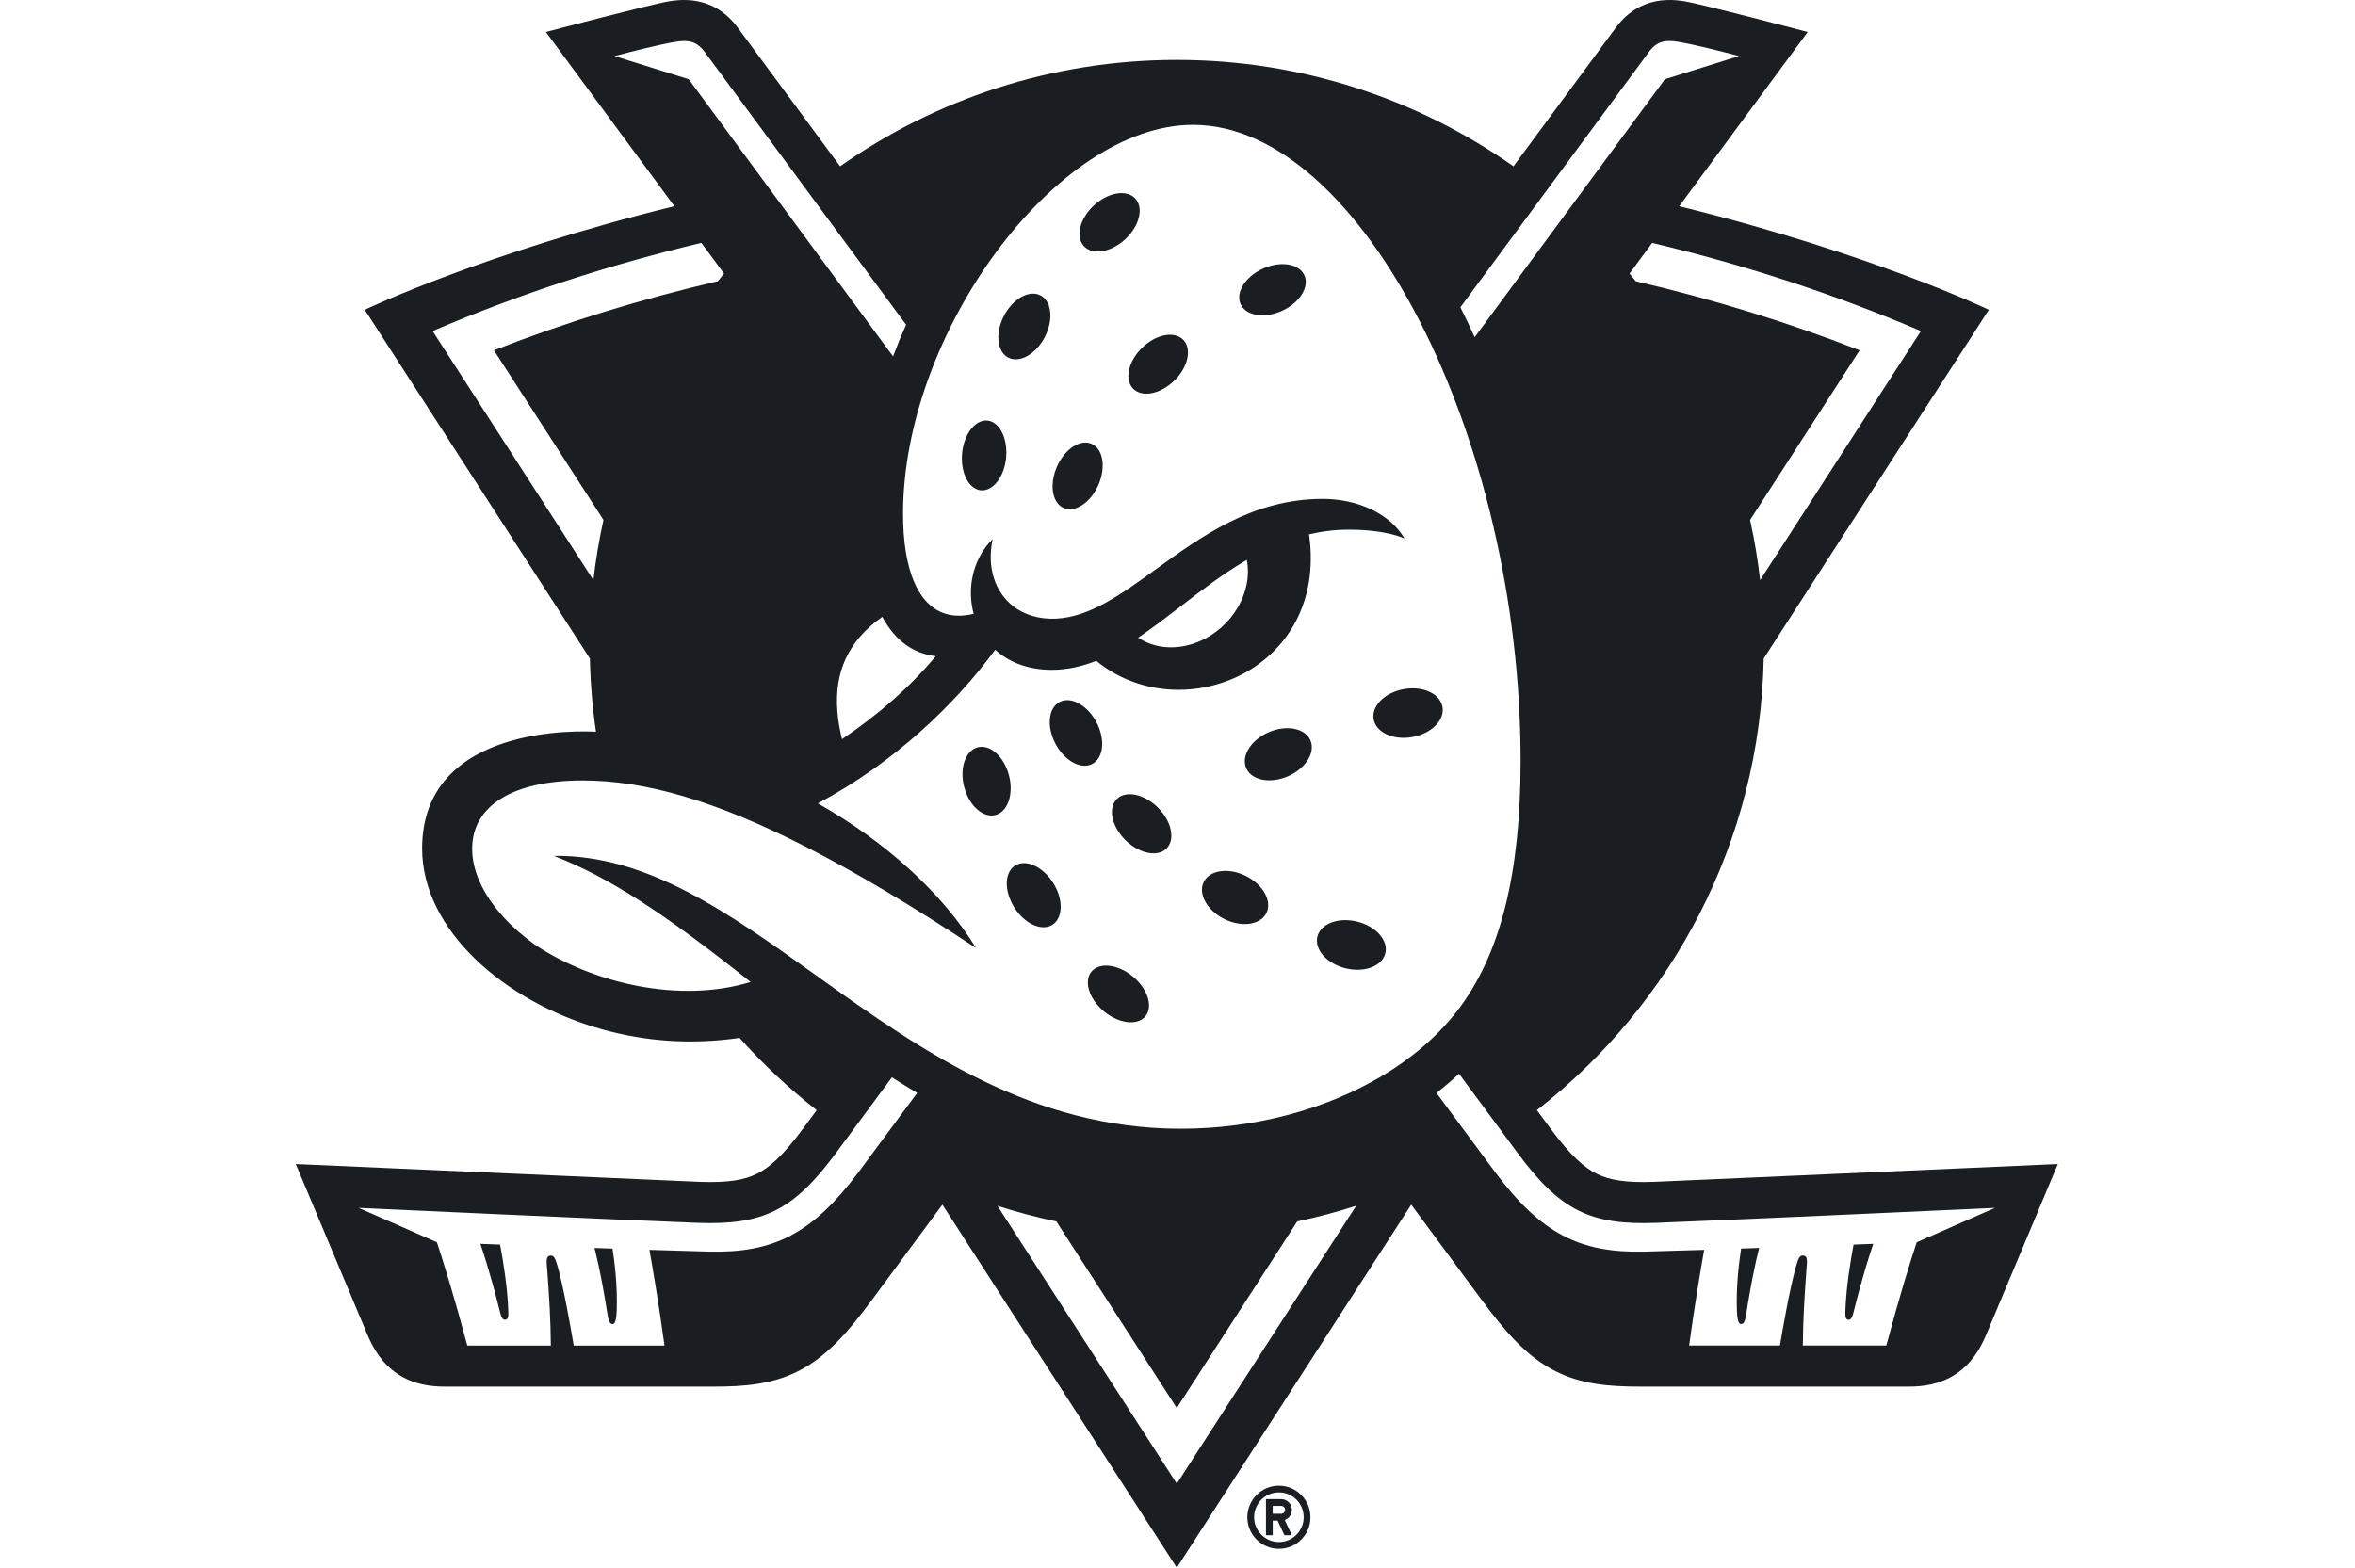 <svg width="629" height="419" viewBox="0 0 629 419" fill="none" xmlns="http://www.w3.org/2000/svg">
<path fill-rule="evenodd" clip-rule="evenodd" d="M441.877 315.748C434.117 316.039 429.872 315.235 426.675 313.698C423.223 312.038 419.563 308.854 414.134 301.522C413.828 301.11 413.32 300.422 412.622 299.479C412.039 298.692 411.324 297.726 410.486 296.593C446.585 268.473 470.119 224.918 471.071 175.934L531.204 82.763C531.204 82.763 499.643 67.647 448.502 55.093L482.819 8.562C482.819 8.562 454.834 1.156 449.917 0.351C447.282 -0.076 443.366 -0.417 439.254 1.242C435.875 2.608 433.423 4.902 431.642 7.305C431.604 7.356 431.066 8.085 430.075 9.427L430.055 9.454L429.814 9.781L429.682 9.959L429.621 10.043L429.515 10.186C425.606 15.481 416.542 27.756 404.24 44.43C378.766 26.533 347.742 16.005 314.314 16.005C280.885 16.005 249.86 26.533 224.387 44.431C211.202 26.559 201.737 13.74 198.351 9.154L198.345 9.146L198.323 9.116L198.231 8.992C197.446 7.928 197.019 7.351 196.986 7.306C195.193 4.903 192.753 2.609 189.373 1.243C185.262 -0.417 181.347 -0.076 178.712 0.351C173.782 1.156 145.808 8.561 145.808 8.561L180.126 55.092C128.984 67.647 97.422 82.763 97.422 82.763L157.556 175.934C157.694 182.481 158.235 189.012 159.178 195.491C159.156 195.49 159.117 195.488 159.063 195.486C156.285 195.341 112.745 193.083 112.745 226.699C112.745 248.415 134.645 267.654 160.752 274.987C172.635 278.329 184.945 279.111 197.523 277.292C203.806 284.307 210.687 290.786 218.129 296.593C216.287 299.081 215.042 300.766 214.493 301.522C209.064 308.855 205.404 312.05 201.952 313.698C198.755 315.235 194.51 316.04 186.75 315.748L79 310.989L98.227 356.813C99.789 360.472 102.131 364.389 106.255 367.109C110.549 369.952 115.173 370.453 118.833 370.453H190.728C198.755 370.453 206.149 369.867 213.164 366.341C220.875 362.461 226.62 355.739 232.904 347.272C235.087 344.332 241.81 335.243 251.703 321.835L314.314 418.838L376.924 321.835L377.884 323.135C387.253 335.819 393.611 344.428 395.724 347.272C402.02 355.752 407.753 362.461 415.464 366.34C422.479 369.867 429.872 370.452 437.899 370.452H509.794C513.466 370.452 518.078 369.952 522.372 367.109C526.495 364.376 528.85 360.473 530.4 356.813L549.627 310.989L441.877 315.748ZM183.946 21.167L164.145 14.982C169.11 13.653 176.406 11.834 180.481 11.175C183.909 10.614 186.129 11.066 188.204 13.86C188.731 14.56 202.847 33.689 223.668 61.906L223.693 61.939C229.349 69.604 235.499 77.938 242.005 86.755C240.756 89.535 239.596 92.355 238.529 95.21L183.946 21.167ZM393.872 90.095C423.237 50.263 444.684 21.167 444.684 21.167L464.485 14.982C459.519 13.653 452.223 11.834 448.148 11.175C444.72 10.614 442.499 11.066 440.426 13.86C440.138 14.253 435.658 20.322 428.166 30.47C419.143 42.693 405.752 60.833 390.055 82.102C391.367 84.703 392.64 87.369 393.872 90.095ZM383.661 291.993C385.767 290.366 387.778 288.653 389.689 286.857C397.732 297.752 403.278 305.26 405.339 308.04C416.587 323.241 424.638 327.377 442.292 326.706H442.304C460.544 326.015 514.097 323.563 528.978 322.881L529.132 322.874C531.494 322.766 532.839 322.705 532.852 322.705L511.942 331.891L511.936 331.891C510.263 336.929 507.415 346.025 503.818 359.469H481.515C481.577 352.451 481.955 346.441 482.466 339.507L482.454 339.508C482.476 339.22 482.499 338.945 482.522 338.682L482.522 338.679C482.562 338.221 482.598 337.802 482.614 337.429C482.663 336.31 482.533 335.595 481.772 335.459C480.674 335.252 480.308 336.227 479.747 338.143C478.088 343.865 476.063 355.516 475.404 359.469H451.15C452.634 348.559 454.299 338.826 455.168 333.918C448.553 334.135 442.854 334.308 439.157 334.393C421.87 334.782 411.598 329.512 399.348 313.176C397.836 311.164 392.193 303.547 383.661 291.993ZM238.224 287.827C240.509 289.288 242.757 290.677 244.972 291.997L244.227 293.005C236.11 303.986 230.761 311.222 229.293 313.176C217.032 329.511 206.76 334.782 189.484 334.391C185.784 334.307 180.081 334.134 173.461 333.917C174.329 338.819 175.996 348.561 177.482 359.481H153.237C152.576 355.518 150.553 343.882 148.895 338.165H148.888L148.885 338.155C148.323 336.24 147.957 335.263 146.859 335.471C146.313 335.569 146.092 335.964 146.029 336.591C145.973 337.128 146.034 337.837 146.106 338.676C146.129 338.941 146.153 339.218 146.174 339.508C146.687 346.445 147.064 352.458 147.126 359.481H124.815C121.212 346.022 118.363 336.921 116.69 331.887L95.788 322.704C95.886 322.716 165.097 325.9 186.337 326.705C203.99 327.365 212.043 323.228 223.29 308.039L238.224 287.827ZM441.287 64.889L441.277 64.887H441.288L441.287 64.889ZM441.287 64.889C465.988 70.769 489.97 78.564 513.061 88.446L470.117 154.984C469.499 149.586 468.603 144.223 467.433 138.917L496.688 93.593L496.683 93.591L496.689 93.58C477.609 86.138 457.662 79.976 436.91 75.133L436.925 75.151L436.909 75.148C436.358 74.455 435.801 73.767 435.237 73.085L441.287 64.889ZM314.311 376.171L346.482 326.322H346.474L346.475 326.321C351.792 325.203 357.048 323.811 362.221 322.149L314.312 396.386L266.402 322.149C271.57 323.817 276.824 325.21 282.14 326.322L314.311 376.171ZM161.19 138.917L131.934 93.593L131.942 93.59L131.936 93.58C151.016 86.138 170.962 79.976 191.715 75.133L191.701 75.151L191.714 75.148C192.264 74.455 192.821 73.767 193.385 73.085L187.334 64.887C162.629 70.767 138.644 78.563 115.549 88.446L158.493 154.985C159.111 149.586 160.007 144.223 161.177 138.917H161.19ZM369.005 287.534C377.012 282.776 383.874 276.94 389.08 270.233V270.246C400.817 255.13 406.136 233.304 406.136 203.268C406.136 116.818 363.558 33.358 318.662 33.358C282.001 33.358 241.192 89.014 241.192 137.204C241.192 152.058 245.074 161.223 251.927 163.767C254.293 164.645 257.014 164.733 260.052 163.994C259.703 162.691 259.478 161.358 259.378 160.017C259.26 158.456 259.311 156.884 259.532 155.339C259.589 154.945 259.657 154.552 259.736 154.16L259.735 154.161C260.494 150.384 262.287 146.825 265.115 144.043L265.109 144.068L265.116 144.061C263.531 151.645 265.779 158.188 270.591 161.938C273.56 164.249 277.504 165.498 282.123 165.275C291.083 164.841 299.5 158.757 308.835 152.01C321.007 143.212 334.74 133.286 353.273 133.286C362.706 133.286 371.299 137.291 375.123 143.856L375.122 143.855L375.135 143.878C375.135 143.878 375.13 143.876 375.12 143.871C374.824 143.727 370.27 141.511 360.167 141.511C356.482 141.511 352.993 141.975 349.639 142.755C349.73 143.405 349.807 144.047 349.871 144.684C353.396 179.829 314.811 194.632 292.81 176.55C288.992 178.05 285.05 178.954 280.927 178.954C274.413 178.954 269.386 176.843 265.812 173.585C255.223 188.017 239.035 203.68 218.443 214.637C236.46 224.835 251.67 238.534 260.674 253.271L260.673 253.27L260.676 253.275C243.499 241.93 228.578 233.048 215.341 226.289C190.806 213.748 172.079 208.514 155.622 208.514C136.712 208.514 126.109 215.42 126.109 226.765C126.109 227.159 126.122 227.553 126.147 227.949C126.523 233.735 129.576 239.65 134.478 245.012L134.479 245.014C136.87 247.637 139.712 250.126 142.884 252.407H142.897C158.475 262.839 181.813 268.109 200.479 262.351C176.873 243.54 162.258 234.219 147.972 228.68L148.015 228.68L147.971 228.663C172.852 228.342 194.573 243.863 218.08 260.662L219.986 262.023C219.743 261.853 219.499 261.681 219.256 261.509C246.328 280.846 275.865 301.561 315.368 301.561H315.38C335.038 301.561 354.024 296.433 369.005 287.534ZM249.94 175.303C243.85 174.637 238.992 171.027 235.654 164.801C226.579 171.168 222.837 179.483 223.65 190.016C223.836 192.39 224.252 194.877 224.891 197.48C234.786 190.802 243.099 183.478 249.94 175.303ZM464.923 353.733C465.814 353.806 466.119 352.866 466.387 351.133C466.559 350.022 466.729 348.965 466.896 347.961C467.735 342.94 468.492 339.25 469.031 336.843C469.546 334.554 469.864 333.431 469.864 333.431L469.86 333.429L469.862 333.42L469.838 333.421L469.803 333.407C468.397 333.461 467 333.505 465.612 333.548L465.045 333.566L465.042 333.587L465.039 333.587C465.004 333.816 464.967 334.061 464.929 334.32C464.405 337.819 463.684 343.948 463.91 350.182C463.996 352.403 464.325 353.672 464.911 353.733H464.923ZM492.873 350.523C492.824 352.073 493.068 352.5 493.629 352.586C494.264 352.684 494.666 352.195 495.033 350.72C497.46 340.861 499.73 334.03 500.327 332.309C499.928 332.324 499.521 332.339 499.108 332.354L498.392 332.381C497.33 332.419 496.224 332.46 495.081 332.504L495.079 332.516L495.076 332.516C494.321 336.461 493.105 343.742 492.886 350.126C492.881 350.259 492.877 350.391 492.873 350.523ZM158.777 333.444C158.777 333.444 160.388 339.178 162.254 351.147C162.523 352.866 162.827 353.818 163.718 353.745C164.249 353.701 164.58 352.643 164.692 350.79C164.704 350.593 164.713 350.387 164.72 350.172C164.964 343.495 164.115 336.913 163.602 333.586L163.585 333.585L163.584 333.578C162.825 333.555 162.064 333.528 161.3 333.502L161.292 333.502C160.473 333.473 159.651 333.445 158.826 333.42L158.823 333.421L158.785 333.419L158.779 333.422L158.783 333.436L158.765 333.444H158.777ZM134.999 352.586C135.136 352.565 135.255 352.523 135.354 352.45C135.672 352.23 135.807 351.702 135.769 350.514C135.587 344.035 134.335 336.534 133.566 332.516L133.549 332.515L133.547 332.505C132.47 332.462 131.423 332.424 130.416 332.387L130.407 332.387C129.682 332.36 128.98 332.335 128.302 332.309C128.899 334.03 131.169 340.861 133.596 350.719C133.962 352.195 134.364 352.683 134.999 352.586ZM268.73 122.233C268.255 127.369 265.229 131.285 261.984 130.992C259.936 130.8 258.286 128.975 257.468 126.361C256.985 124.83 256.789 123.026 256.965 121.12C257.44 115.983 260.466 112.067 263.712 112.36C265.748 112.551 267.39 114.356 268.213 116.945C268.706 118.487 268.908 120.308 268.73 122.233ZM267.11 92.922C266.256 90.646 266.561 87.43 268.14 84.385C270.519 79.81 274.887 77.358 277.9 78.92C279.047 79.514 279.832 80.604 280.232 81.979C280.892 84.219 280.529 87.22 279.052 90.061C276.673 94.648 272.305 97.089 269.292 95.527C268.275 95 267.542 94.082 267.11 92.922ZM288.557 60.675C289.042 58.709 290.289 56.617 292.186 54.861C295.981 51.359 300.922 50.542 303.227 53.031C304.547 54.462 304.72 56.663 303.916 58.944C303.316 60.656 302.166 62.412 300.536 63.916C296.743 67.43 291.801 68.248 289.495 65.747C288.34 64.494 288.067 62.647 288.557 60.675ZM291.564 118.57C292.232 118.863 292.792 119.325 293.238 119.919C294.846 122.04 294.986 125.859 293.362 129.565C291.288 134.287 287.14 137.044 284.078 135.702C282.118 134.851 281.082 132.529 281.135 129.727C281.162 128.147 281.534 126.414 282.28 124.706C284.353 119.973 288.501 117.228 291.564 118.57ZM316.038 90.778C316.517 91.27 316.855 91.863 317.058 92.526C317.867 95.136 316.58 98.837 313.627 101.713C309.93 105.312 305.013 106.263 302.647 103.835C302.243 103.422 301.94 102.937 301.734 102.399C300.712 99.779 301.975 95.893 305.057 92.901C308.754 89.302 313.67 88.351 316.038 90.778ZM332.497 82.756C332.012 82.342 331.625 81.843 331.361 81.262C329.945 78.151 332.604 73.905 337.302 71.771C341.188 70.004 345.249 70.233 347.337 72.127C347.781 72.525 348.137 72.998 348.384 73.542C349.8 76.641 347.14 80.9 342.443 83.034C338.612 84.775 334.61 84.577 332.497 82.756ZM291.62 266.31C292.356 267.688 293.459 269.046 294.875 270.22C298.853 273.501 303.805 274.087 305.928 271.513C306.912 270.321 307.118 268.663 306.661 266.9C306.135 264.848 304.711 262.651 302.568 260.883C298.592 257.589 293.637 257.016 291.516 259.59C290.147 261.25 290.284 263.817 291.62 266.31ZM269.656 239.936C269.971 240.776 270.386 241.619 270.902 242.44C273.647 246.807 278.199 248.893 281.077 247.088C282.704 246.064 283.442 244.012 283.277 241.63C283.151 239.809 282.495 237.793 281.304 235.898C278.559 231.531 273.997 229.444 271.129 231.249C268.788 232.718 268.286 236.3 269.656 239.936ZM261.137 199.651C264.168 198.858 267.558 201.61 269.107 205.918C269.25 206.314 269.378 206.724 269.488 207.145C270.793 212.135 269.182 216.881 265.876 217.747C262.755 218.565 259.253 215.621 257.773 211.091C257.683 210.817 257.601 210.538 257.526 210.253C256.221 205.263 257.844 200.518 261.137 199.651ZM321.507 235.632C319.934 238.804 322.398 243.245 327.022 245.538C331.631 247.825 336.641 247.117 338.231 243.971C338.239 243.956 338.246 243.941 338.254 243.925C339.827 240.742 337.363 236.313 332.739 234.019C328.193 231.764 323.258 232.422 321.598 235.46C321.566 235.517 321.536 235.574 321.507 235.632ZM351.861 250.235C351.02 253.676 354.4 257.471 359.401 258.702C364.004 259.833 368.38 258.415 369.718 255.514C369.842 255.25 369.94 254.973 370.01 254.685C370.864 251.233 367.485 247.451 362.47 246.219C357.952 245.108 353.651 246.455 352.229 249.25C352.07 249.561 351.946 249.89 351.861 250.235ZM298.262 213.511C300.604 211.132 305.407 212.054 309.06 215.553C309.123 215.613 309.185 215.673 309.246 215.734C312.919 219.369 313.969 224.274 311.577 226.678C309.931 228.333 307.093 228.379 304.286 227.065C303.01 226.469 301.74 225.591 300.592 224.454C296.92 220.831 295.882 215.926 298.262 213.511ZM283 187.549C284.792 186.599 287.077 187.068 289.142 188.564C290.558 189.583 291.87 191.084 292.85 192.944C295.266 197.507 294.765 202.497 291.753 204.095C289.238 205.413 285.771 203.977 283.293 200.835C282.782 200.192 282.313 199.477 281.902 198.7C279.499 194.136 279.987 189.148 283 187.549ZM350.002 197.784C350.101 198.012 350.179 198.245 350.238 198.482C351.031 201.635 348.39 205.492 343.98 207.401C339.246 209.451 334.257 208.475 332.854 205.229C332.832 205.178 332.811 205.127 332.791 205.075C332.766 205.012 332.743 204.948 332.721 204.883C331.63 201.682 334.301 197.593 338.876 195.613C343.609 193.564 348.587 194.54 350.002 197.784ZM385.277 188.857C385.252 188.72 385.221 188.584 385.184 188.451C384.291 185.151 379.812 183.228 374.926 184.109C369.851 185.024 366.251 188.634 366.887 192.161C366.927 192.383 366.983 192.601 367.054 192.812C368.1 195.952 372.475 197.768 377.238 196.91C382.312 195.994 385.91 192.396 385.277 188.857ZM333.16 405.361C333.16 400.7 336.931 396.918 341.591 396.918C346.251 396.918 350.009 400.701 350.009 405.361C350.009 410.02 346.252 413.791 341.591 413.791C336.931 413.791 333.16 410.022 333.16 405.361ZM334.966 405.348C334.966 409.009 337.918 411.973 341.591 411.973C345.238 411.973 348.204 409.021 348.204 405.348C348.204 401.676 345.264 398.711 341.591 398.711C337.918 398.711 334.966 401.688 334.966 405.348ZM345.046 403.379C345.046 401.805 343.766 400.512 342.192 400.512H338.129V410.15H339.934V406.245H341.228L343.058 410.15H345.046L343.143 406.075C343.7 405.878 344.183 405.513 344.523 405.03C344.864 404.547 345.047 403.97 345.046 403.379ZM342.192 404.428H339.934V402.33H342.192C342.777 402.33 343.24 402.793 343.24 403.379C343.24 403.964 342.777 404.428 342.192 404.428ZM375.125 143.846L375.129 143.859L375.132 143.86L375.134 143.86L375.125 143.846ZM304 170.359C308.32 173.263 314.298 173.86 320.166 171.42C329.181 167.675 334.683 158.122 333.012 149.582C326.761 153.221 320.961 157.68 315.32 162.017C311.504 164.951 307.761 167.829 304 170.359Z" fill="#1A1E22"/>
</svg>
